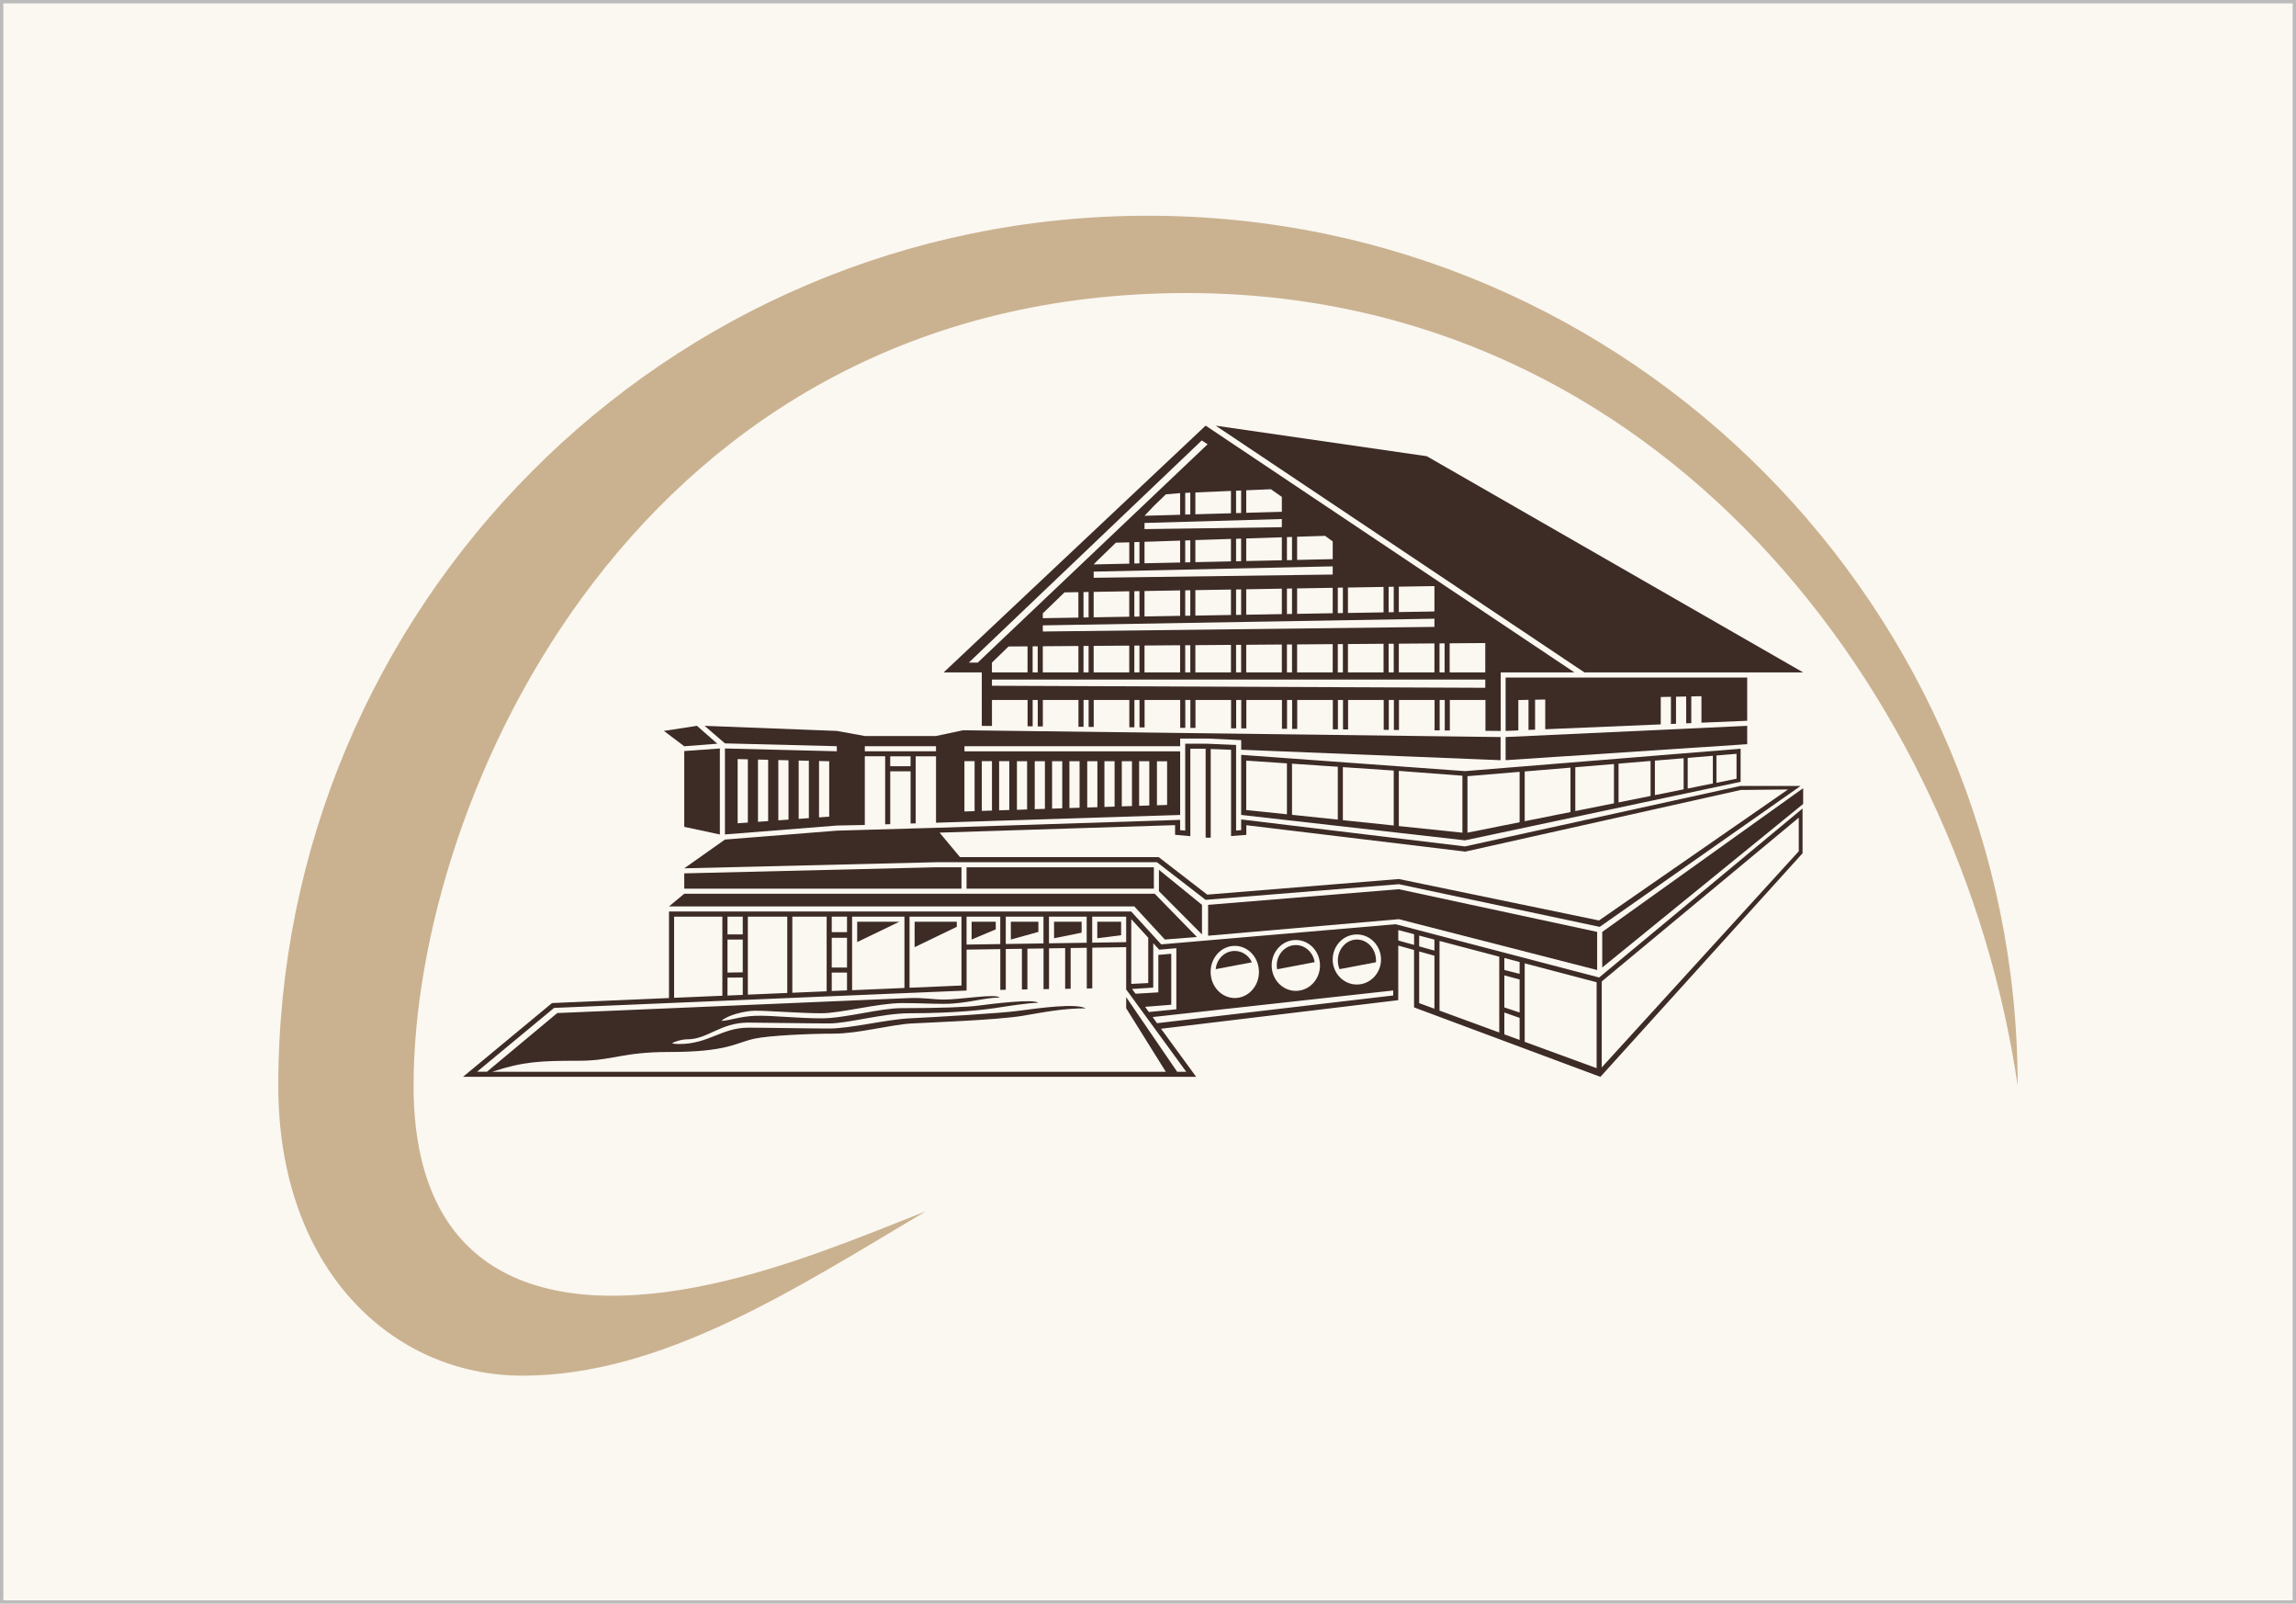 <?xml version="1.0" encoding="UTF-8"?>
<svg id="Ebene_1" data-name="Ebene 1" xmlns="http://www.w3.org/2000/svg" xmlns:xlink="http://www.w3.org/1999/xlink" version="1.1" viewBox="0 0 686 479">
  <defs>
    <style>
      .cls-1 {
        clip-path: url(#clippath);
      }

      .cls-2 {
        fill: none;
      }

      .cls-2, .cls-3, .cls-4, .cls-5, .cls-6 {
        stroke-width: 0px;
      }

      .cls-3 {
        fill: #bbb;
      }

      .cls-4 {
        fill: #fbf7f1;
      }

      .cls-7 {
        clip-path: url(#clippath-1);
      }

      .cls-8 {
        clip-path: url(#clippath-2);
      }

      .cls-5 {
        fill: #3d2b26;
      }

      .cls-6 {
        fill: #cab290;
      }
    </style>
    <clipPath id="clippath">
      <rect class="cls-2" width="686" height="479"/>
    </clipPath>
    <clipPath id="clippath-1">
      <rect class="cls-2" width="686" height="479"/>
    </clipPath>
    <clipPath id="clippath-2">
      <rect class="cls-2" width="686" height="479"/>
    </clipPath>
  </defs>
  <rect class="cls-4" width="686" height="479"/>
  <g class="cls-1">
    <path class="cls-6" d="M156.12,410.9c41.55,0,80.93-25.56,120.47-49.08-19.35,7.62-40.79,16.59-63.52,21.6-51.97,11.44-89.5-3.31-89.5-59.13,0-86.17,67.05-236.76,230.97-236.76,141.75,0,231.22,119.99,248.3,236.76,0-141.93-115.27-259.85-259.85-259.85S83.15,181.67,83.15,324.29c0,54.65,33.89,86.61,72.97,86.61"/>
  </g>
  <path class="cls-5" d="M443.77,200.85h-10.64v-8.7l10.64-.08v8.78ZM443.77,205.44l-147.4-.61v-1.84h147.4v2.45ZM307.01,193.06v7.79h-10.64v-2.94l4.97-4.81,5.67-.04ZM310.05,193.04v7.81h-1.52v-7.8h1.52ZM360.81,132.7l-68.68,65.21h-2.66l69.59-66.35,1.75,1.14ZM367.79,153.31l-10.64.3v-6.52l10.64-.46v6.68ZM369.31,146.57l1.52-.07v6.72l-1.52.04v-6.7ZM372.35,146.44l7.37-.31,3.27,2.29v4.45l-10.64.3v-6.74ZM384.51,160.43l1.52-.05v6.91l-1.52.03v-6.89ZM387.55,160.32l8.36-.27,2.28,1.67v5.29l-10.64.23v-6.92ZM399.71,175.54l1.52-.03v7.6l-1.52.03v-7.6ZM402.74,175.49l10.64-.18v7.6l-10.64.18v-7.6ZM414.9,175.28l1.52-.03v7.6l-1.52.03v-7.6ZM337.4,176.61v7.6l-10.64.18v-7.6l10.64-.18ZM340.44,176.56v7.6l-1.52.03v-7.6l1.52-.03ZM352.6,176.35v7.6l-10.64.18v-7.6l10.64-.18ZM355.64,176.3v7.6l-1.52.03v-7.6l1.52-.03ZM367.79,176.09v7.6l-10.64.18v-7.6l10.64-.18ZM370.83,176.04v7.6l-1.52.03v-7.6l1.52-.03ZM382.99,175.83v7.6l-10.64.18v-7.6l10.64-.18ZM386.03,175.78v7.6l-1.52.03v-7.6l1.52-.03ZM398.19,175.57v7.6l-10.64.18v-7.6l10.64-.18ZM352.6,161.48v6.54l-10.64.23v-6.42l10.64-.35ZM355.64,161.38v6.57l-1.52.03v-6.55l1.52-.05ZM367.79,160.98v6.7l-10.64.23v-6.59l10.64-.35ZM370.83,160.88v6.74l-1.52.03v-6.72l1.52-.05ZM382.99,160.48v6.87l-10.64.23v-6.75l10.64-.35ZM354.12,153.7v-6.48l1.52-.07v6.5l-1.52.04ZM341.96,154.05l2.86-3,3.52-3.4,4.26-.35v6.46l-10.64.3ZM382.99,155.02v2.45l-41.03.57v-1.84l41.03-1.17ZM338.92,168.32v-6.39l1.52-.05v6.4l-1.52.03ZM326.77,168.59l.77-.82,5.87-5.68,4-.1v6.37l-10.64.23ZM398.19,169.16v2.45l-71.42.97v-1.84l71.42-1.58ZM323.73,184.44v-7.6l1.52-.03v7.6l-1.52.03ZM311.57,184.65v-1.44l6.48-6.27,4.15-.07v7.6l-10.64.18ZM322.21,192.95v7.9h-10.64v-7.82l10.64-.08ZM325.25,192.93v7.92h-1.52v-7.91h1.52ZM337.4,192.84v8.01h-10.64v-7.93l10.64-.08ZM340.44,192.82v8.03h-1.52v-8.02h1.52ZM352.6,192.73v8.12h-10.64v-8.04l10.64-.08ZM355.64,192.71v8.14h-1.52v-8.13h1.52ZM367.79,192.62v8.23h-10.64v-8.15l10.64-.08ZM370.83,192.6v8.25h-1.52v-8.24h1.52ZM382.99,192.51v8.34h-10.64v-8.26l10.64-.08ZM386.03,192.49v8.36h-1.52v-8.35h1.52ZM398.19,192.4v8.45h-10.64v-8.37l10.64-.08ZM401.23,192.38v8.47h-1.52v-8.46h1.52ZM413.38,192.29v8.56h-10.64v-8.48l10.64-.08ZM416.42,192.27v8.58h-1.52v-8.57h1.52ZM428.58,192.18v8.67h-10.64v-8.59l10.64-.08ZM311.57,188.63v-1.84l117.01-1.99v2.45l-117.01,1.38ZM417.94,175.23l10.64-.17v7.58l-10.64.18v-7.6ZM430.1,192.17h1.52s0,8.68,0,8.68h-1.52v-8.68ZM360.2,127.15l-78.26,73.7h11.4s0,15.96,0,15.96l3.04.03v-7.77h10.64v7.87h1.52s0-7.87,0-7.87h1.52v7.9h1.52s0-7.9,0-7.9h10.64v8.02h1.52s0-8.02,0-8.02h1.52v8.05h1.52s0-8.05,0-8.05h10.64v8.17h1.52s0-8.17,0-8.17h1.52v8.2h1.52s0-8.2,0-8.2h10.64v8.32h1.52s0-8.32,0-8.32h1.52v8.35h1.52s0-8.35,0-8.35h10.64v8.47h1.52s0-8.47,0-8.47h1.52v8.5h1.52s0-8.5,0-8.5h10.64v8.62h1.52s0-8.62,0-8.62h1.52v8.65h1.52s0-8.65,0-8.65h10.64v8.77h1.52s0-8.77,0-8.77h1.52v8.8h1.52s0-8.8,0-8.8h10.64v8.92l1.52.02v-8.93h1.52v8.95h1.52s0-8.95,0-8.95h10.64v9.07h1.52s0-9.07,0-9.07h1.52v9.1h1.52s0-9.1,0-9.1h10.64v9.21l4.56.04v-17.48h22.03s-110.17-73.7-110.17-73.7Z"/>
  <polygon class="cls-5" points="363.24 127.15 426.3 136.27 538.75 200.85 473.41 200.85 363.24 127.15"/>
  <polygon class="cls-5" points="449.85 220.15 449.85 227.06 522.03 222.28 522.03 216.8 449.85 220.15"/>
  <polygon class="cls-5" points="449.85 202.37 449.85 218.32 453.65 218.17 453.65 209.1 456.69 209.04 456.69 218.02 458.65 217.94 458.65 209 461.69 208.94 461.69 217.82 496.2 216.37 496.2 208.19 499.24 208.13 499.24 216.24 500.76 216.18 500.76 208.1 503.8 208.04 503.8 216.05 505.32 215.99 505.32 208.01 508.36 207.95 508.36 215.86 522.03 215.29 522.03 202.37 449.85 202.37"/>
  <path class="cls-5" d="M518.84,232.61l-6,1.2v-8.15l6-.5v7.45ZM504.25,226.38l7.52-.63v8.27l-7.52,1.51v-9.16ZM503.04,235.77l-8.59,1.72v-10.3l8.59-.71v9.3ZM493.16,237.75l-9.57,1.92v-11.58l9.57-.8v10.46ZM482.22,239.95l-11.55,2.31v-13.09l11.55-.96v11.74ZM469.23,242.55l-13.68,2.74v-14.86l13.68-1.14v13.26ZM454.03,245.59l-15.58,3.12v-16.87l15.58-1.3v15.04ZM436.94,248.72l-19-1.98v-16.48l19,1.44v17.02ZM416.42,246.57l-15.2-1.59v-15.84l15.2,1.02v16.41ZM399.71,244.81l-13.68-1.43v-15.27l13.68.92v15.78ZM384.51,243.22l-12.16-1.27v-14.76l12.16.82v15.21ZM437.7,230.33l-66.86-4.86v17.94l66.86,7.59,82.36-17.48v-9.88l-82.36,6.69Z"/>
  <polygon class="cls-5" points="215.08 223.57 204.44 224.33 204.44 246.97 215.08 249.25 215.08 223.57"/>
  <polygon class="cls-5" points="208.24 216.8 198.36 218.32 204.44 222.9 214.32 222.14 208.24 216.8"/>
  <path class="cls-5" d="M291.19,227.35v14.93l-3.04.1v-15.03h3.04ZM293.34,227.35h3.04v14.76l-3.04.1v-14.86ZM298.52,227.35h3.04v14.59l-3.04.1v-14.69ZM303.84,227.36h3.04v14.42l-3.04.1v-14.51ZM309.16,227.36h3.04v14.24l-3.04.1v-14.34ZM314.34,227.36h3.04v14.07l-3.04.1v-14.17ZM319.52,227.36h3.04v13.9l-3.04.1v-14ZM324.84,227.37h3.04v13.73l-3.04.1v-13.83ZM329.98,227.37h3.04v13.56l-3.04.1v-13.66ZM335.17,227.37h3.04v13.39l-3.04.1v-13.49ZM340.35,227.37h3.04v13.22l-3.04.1v-13.32ZM345.67,227.38h3.04v13.05l-3.04.1v-13.15ZM279.66,224.41h-21.27v-1.52h21.27v1.52ZM265.98,228.87v-2.97h6.08v2.97h-6.08ZM247.75,243.93l-3.04.22v-16.84l3.04.07v16.55ZM241.67,244.37l-3.04.22v-17.43l3.04.07v17.13ZM235.59,244.81l-3.04.22v-18.01l3.04.07v17.72ZM229.51,245.25l-3.04.22v-18.6l3.04.07v18.31ZM223.44,245.69l-3.04.22v-19.18l3.04.07v18.89ZM287.76,218.12l-8.1,1.72h-21.27l-8.36-1.52-39.51-1.52,6.08,5.24,33.43.84v1.52l-33.43-.84v25.68l33.43-2.66,8.36-.17v-20.52h6.08v20.33l1.52-.05v-15.79h6.08v15.6l1.52-.05v-20.03h6.08s0,19.84,0,19.84l72.94-2.32v-19h-64.45v-1.54h64.45v-2.28h8.36l9.88.47v2.87s77.5,3.12,77.5,3.12v-6.91l-160.58-2.03Z"/>
  <polygon class="cls-5" points="478.72 278.35 478.72 288.98 538.75 240.13 538.75 235.42 478.72 278.35"/>
  <polygon class="cls-5" points="359.13 270.27 346.27 259.81 346.27 266.19 359.13 279.11 359.13 270.27"/>
  <rect class="cls-5" x="288.79" y="259.05" width="55.96" height="6.38"/>
  <polygon class="cls-5" points="204.44 260.87 204.44 265.43 287.27 265.43 287.27 259.05 279.66 259.05 204.44 260.87"/>
  <polygon class="cls-5" points="204.44 266.95 345 266.95 357.61 279.87 348.04 280.63 338.92 270.75 199.88 270.75 204.44 266.95"/>
  <g class="cls-7">
    <path class="cls-5" d="M411.1,287.42c.01-.17.02-.35.02-.52,0-3.46-2.56-6.27-5.7-6.27s-5.7,2.81-5.7,6.27c0,.92.19,1.79.51,2.58l10.86-2.06Z"/>
    <path class="cls-5" d="M392.79,287.38c-.44-2.88-2.79-5.09-5.62-5.09-3.14,0-5.7,2.73-5.7,6.08,0,.39.04.77.1,1.14l11.21-2.12Z"/>
    <path class="cls-5" d="M374.04,287.43c-.92-2-2.87-3.39-5.13-3.39-2.97,0-5.42,2.4-5.67,5.44l10.81-2.05Z"/>
  </g>
  <path class="cls-5" d="M477.71,274.93l-59.77-12.37-57.24,4.66-14.51-11.21h-59.37l-6.09-7.31,70.36-2.24v2.89l4.56.41v-26.12h4.57s0,0,0,0v26.53s.75.07.75.07l.77-.06v-26.46s6.08.23,6.08.23v25.77s4.56-.35,4.56-.35v-2.89s65.42,7.89,65.42,7.89l82.29-18.41,14.13-.15-56.47,39.13ZM520.06,234.74l-82.36,18.08-66.86-8.06v3.2s-1.52.12-1.52.12v-25.57s-9.12-.38-9.12-.38h-6.08v25.97l-1.52-.14v-3.07l-72.94,2.37h0s-29.63.85-29.63.85l-33.43,2.66-12.16,8.59,75.22-1.82h66.01l14.53,11.23,57.74-4.67,60.02,12.75,60.02-42.09h-17.93Z"/>
  <polygon class="cls-5" points="290.3 275.31 290.3 280.63 297.51 277.59 297.51 275.31 290.3 275.31"/>
  <polygon class="cls-5" points="256.11 275.31 256.11 281.39 268.71 275.31 256.11 275.31"/>
  <polygon class="cls-5" points="273.27 275.31 273.27 282.91 285.87 276.83 285.87 275.31 273.27 275.31"/>
  <polygon class="cls-5" points="302.02 275.31 302.02 280.63 310.25 278.35 310.25 275.31 302.02 275.31"/>
  <polygon class="cls-5" points="314.93 275.31 314.94 280.25 323.17 278.58 323.17 275.31 314.93 275.31"/>
  <polygon class="cls-5" points="327.85 275.31 327.85 280.25 334.97 279.34 334.97 275.31 327.85 275.31"/>
  <polygon class="cls-5" points="417.94 274.55 477.2 289.74 477.2 278.35 417.94 265.6 360.96 270.27 360.96 279.49 417.94 274.55"/>
  <g class="cls-8">
    <path class="cls-5" d="M537.44,254.26l-58.88,64.58v-25.68l58.88-48.93v10.03ZM477.04,319.05l-21.49-7.87v-23.44l21.49,5.65v25.66ZM454.03,290.88l-4.56-1.16v-3.58l4.56,1.2v3.53ZM454.03,302.43l-4.56-1.52v-9.57l4.56,1.22v9.88ZM454.03,310.62l-4.56-1.67v-6.52l4.56,1.6v6.59ZM447.95,308.4l-17.85-6.54v-20.81l17.85,4.7v22.65ZM428.58,280.68v3.26l-4.56-1.27v-3.22l4.67,1.23h-.11ZM428.58,301.3l-4.56-1.67v-15.44l4.56,1.27v15.84ZM422.5,282.24l-4.72-1.32v-3.12s4.72,1.24,4.72,1.24v3.19ZM416.26,297.34l-70.57,8.28-1.29-1.84,71.86-7.93v1.49ZM354.4,320.14h-2.68l-15.24-22.3v3.32s11.84,18.97,11.84,18.97h-201.24c9.28-3.08,14.39-3.29,25.85-3.29,10.17,0,12.89-2.62,26.96-2.62,17.48,0,19.75-2.69,25.45-3.96,4.28-.96,16.53-1.52,23.79-1.52s16.93-2.67,23.18-3.04c3.74-.22,25.46-.99,33.19-2.28,6.07-1.01,11.77-2.24,18.91-2.24-3-1.53-13.01-.21-20.39.78-4.98.67-23.31,1.77-32.26,2.21-6.88.34-17.72,3.04-23.96,3.04-5.85,0-21.21-.28-24.35-.25-7.86.05-11.8,4.88-20.48,4.88-.98,0-1.54-.02-2.21-.24.67-.41,2.83-1.17,4.67-1.17,5.98,0,9.8-4.94,18.01-4.99,3.19,0,18.52.25,24.27.25s16.03-3.04,24.04-3.04c14.59,0,23.2-1.21,25.39-1.52,3.58-.55,10.13-1.6,13.03-1.6-1.27-1.27-14,.34-17.87.84-3.52.46-11.76.76-23.04.76-6.31,0-16.88,3.04-23.77,3.04-7.34,0-14.9-.92-19.75-.76-4.69.16-7.71,1.44-10.18,1.52,1.63-1.63,6.92-3.04,10.13-3.04,3.99,0,13.59.76,19.76.76,5.65,0,17.01-3.03,23.99-3.04,5.9,0,8.12.23,12.52.23,6.85,0,11.97-1.88,16.72-1.88-1.26-1.26-11.38.61-16.87.61-2.28,0-6.17-.62-10.04-.46-24.75,1.06-105.27,4.48-105.27,4.48l-21.02,17.53h-2.95l23.02-19.07,123.25-5.19v-12.22l10.07-.15v12.19l1.64-.06v-12.16l4.82-.07v12.16l1.64-.03v-12.16l4.82-.07v12.16l1.64-.03v-12.16l4.82-.07v12.17l1.64-.04v-12.16l4.82-.07v12.16l1.64-.03v-12.16s10.13-.16,10.13-.16v12.63s17.93,24.58,17.93,24.58ZM201.41,273.79h14.42v23.63l-14.42.62v-24.25ZM217.36,292.01l4.56-.04v5.2l-4.56.19v-5.35ZM217.36,280.63h4.56v9.8l-4.56.07v-9.88ZM217.36,273.79h4.56v5.32h-4.56v-5.32ZM223.44,273.79h11.78v22.8l-11.78.5v-23.31ZM236.73,273.79h10.26v22.3l-10.26.44v-22.74ZM248.51,290.5h4.56v5.32l-4.56.19v-5.52ZM248.51,280.1h4.56v8.89h-4.56v-8.89ZM248.51,273.79h4.56v4.64h-4.56v-4.64ZM254.59,273.79h15.64v21.31l-15.64.67v-21.97ZM271.75,273.79h15.52v20.58s-15.52.66-15.52.66v-21.24ZM288.79,273.79h10.07v8.2l-10.07.15v-8.35ZM300.5,273.79h11.27v8l-11.27.17v-8.17ZM313.41,273.79h11.27v7.8l-11.27.17v-7.97ZM326.33,273.79h10.15v7.62s-10.15.16-10.15.16v-7.78ZM343.07,280.08v13.55l-5.07.26v-19.34s5.07,5.53,5.07,5.53ZM344.58,281.73l1.77,1.94,5.12-.45v18.25l-8.22.81-1.1-1.55,7.8-.62v-15.23l-3.86.34v11.19l-6.8.41-1.07-1.42,6.35-.41v-13.25ZM368.93,282.52c3.99,0,7.22,3.49,7.22,7.79s-3.23,7.79-7.22,7.79-7.22-3.49-7.22-7.79,3.23-7.79,7.22-7.79M387.17,280.77c3.99,0,7.22,3.4,7.22,7.6s-3.23,7.6-7.22,7.6-7.22-3.4-7.22-7.6,3.23-7.6,7.22-7.6M405.4,279.11c3.99,0,7.22,3.35,7.22,7.48s-3.23,7.48-7.22,7.48-7.22-3.35-7.22-7.48,3.23-7.48,7.22-7.48M477.8,291.97l-60.8-15.91-70.05,6.02-8.97-9.82h-138.1v25.85l-34.95,1.5-26.59,22.03h219.05s-10.49-14.36-10.49-14.36l70.87-8.54v-16.31s4.72,1.32,4.72,1.32v17.15l55.68,20.75,60.4-66.79v-13.37l-60.78,50.48Z"/>
  </g>
  <path class="cls-3" d="M685,1v477H1V1h684M686,0H0v479h686V0h0Z"/>
</svg>